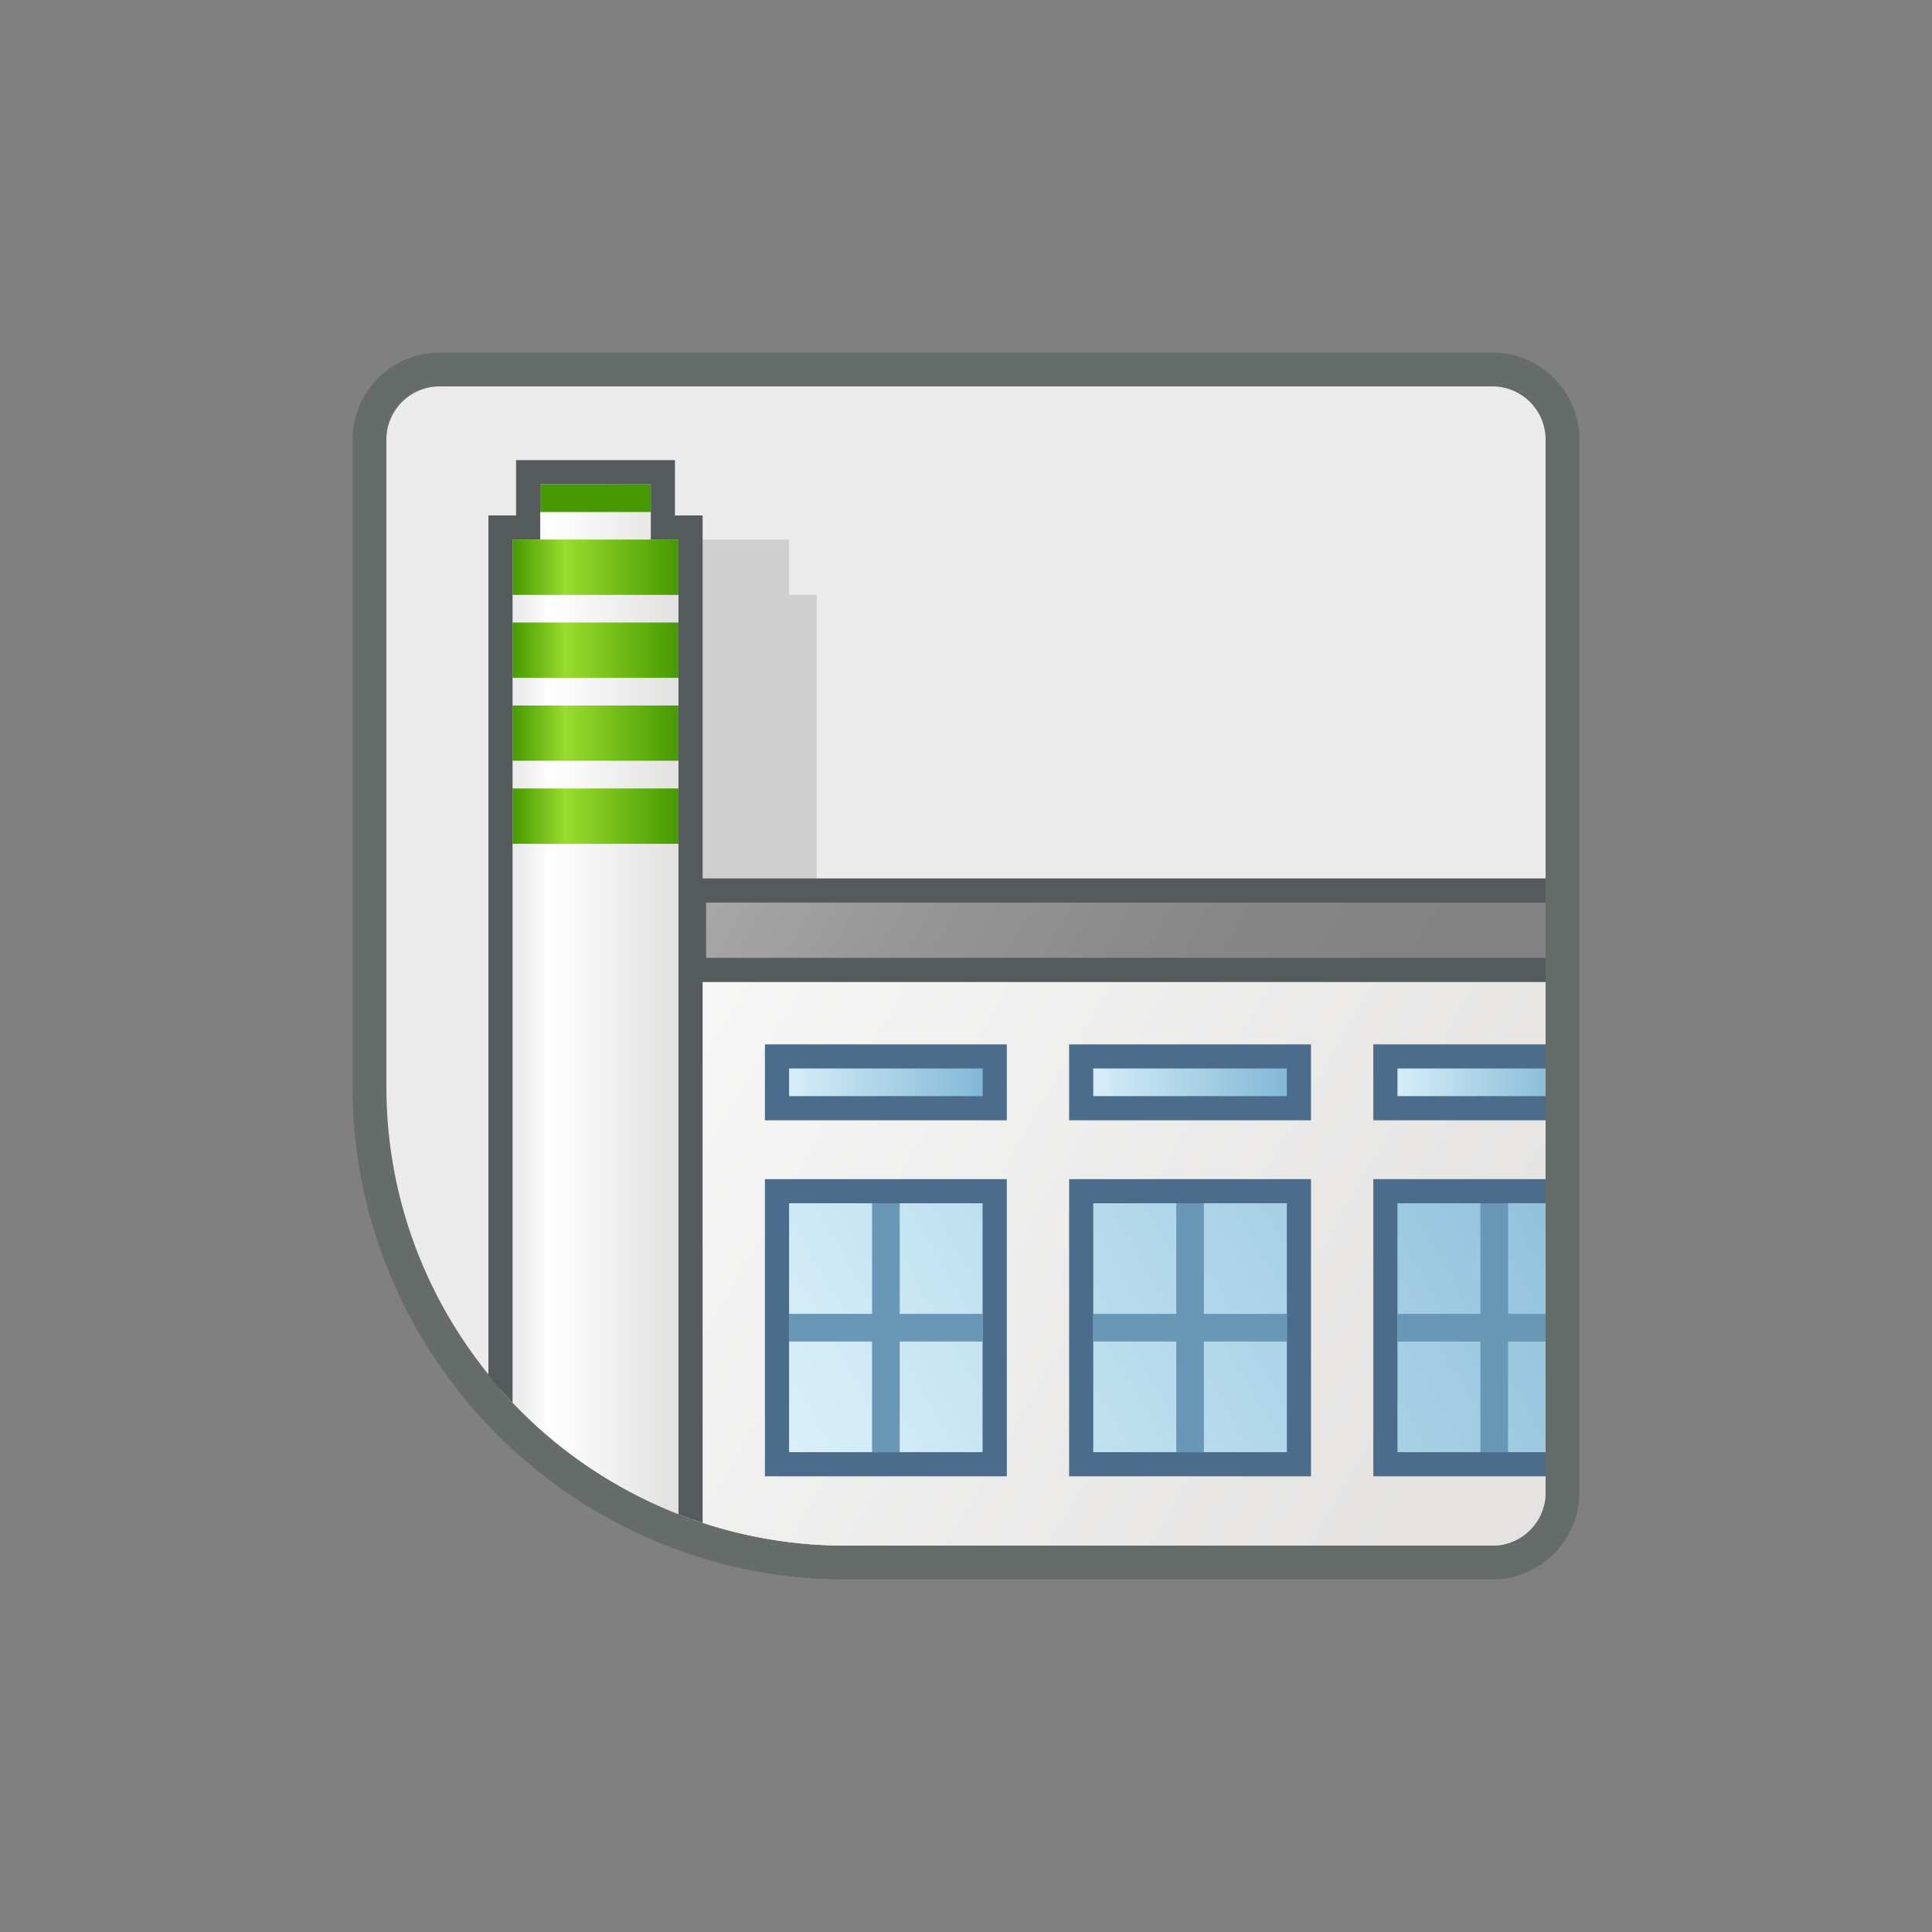 <?xml version="1.0" encoding="UTF-8"?>
<svg xmlns="http://www.w3.org/2000/svg" xmlns:xlink="http://www.w3.org/1999/xlink" id="Ebene_1" data-name="Ebene 1" viewBox="0 0 800 800">
  <rect x="0" y="0" width="800" height="800" fill="#808080" stroke="none"/>
  <defs>
    <style>.cls-1{fill:none;}.cls-2{fill:#ebebeb;}.cls-3{fill:#656c6a;}.cls-4{clip-path:url(#clip-path);}.cls-5{fill:#323232;isolation:isolate;opacity:0.15;}.cls-6{fill:url(#Unbenannter_Verlauf_184);}.cls-7{fill:url(#Unbenannter_Verlauf_183);}.cls-8{fill:#4b6d8b;}.cls-9{fill:url(#Unbenannter_Verlauf_183-2);}.cls-10{fill:url(#Unbenannter_Verlauf_183-3);}.cls-11{fill:url(#Unbenannter_Verlauf_183-4);}.cls-12{fill:#6997b6;}.cls-13{fill:url(#Unbenannter_Verlauf_182);}.cls-14{fill:#555b5d;}.cls-15{fill:url(#Unbenannter_Verlauf_181);}.cls-16{fill:#469900;}.cls-17{fill:url(#Unbenannter_Verlauf_9);}.cls-18{fill:url(#Unbenannter_Verlauf_9-2);}.cls-19{fill:url(#Unbenannter_Verlauf_9-3);}.cls-20{fill:url(#Unbenannter_Verlauf_9-4);}</style>
    <clipPath id="clip-path">
      <path class="cls-1" d="M182,160H618a22,22,0,0,1,22,22V618a22,22,0,0,1-22,22H350A190,190,0,0,1,160,450V182A22,22,0,0,1,182,160Z"></path>
    </clipPath>
    <linearGradient id="Unbenannter_Verlauf_184" x1="145.73" y1="6974.61" x2="597.34" y2="6713.86" gradientTransform="matrix(1, 0, 0, -1, 0, 7314)" gradientUnits="userSpaceOnUse">
      <stop offset="0" stop-color="#fff"></stop>
      <stop offset="1" stop-color="#e4e3e2"></stop>
    </linearGradient>
    <linearGradient id="Unbenannter_Verlauf_183" x1="321.74" y1="448.16" x2="411.9" y2="448.16" gradientUnits="userSpaceOnUse">
      <stop offset="0" stop-color="#dbf1fb"></stop>
      <stop offset="1" stop-color="#7db5d3"></stop>
    </linearGradient>
    <linearGradient id="Unbenannter_Verlauf_183-2" x1="447.7" y1="448.16" x2="537.86" y2="448.16" xlink:href="#Unbenannter_Verlauf_183"></linearGradient>
    <linearGradient id="Unbenannter_Verlauf_183-3" x1="573.66" y1="448.16" x2="652.37" y2="448.16" xlink:href="#Unbenannter_Verlauf_183"></linearGradient>
    <linearGradient id="Unbenannter_Verlauf_183-4" x1="338.59" y1="635.49" x2="703.4" y2="424.87" xlink:href="#Unbenannter_Verlauf_183"></linearGradient>
    <linearGradient id="Unbenannter_Verlauf_182" x1="279.38" y1="7038.8" x2="567.36" y2="6872.54" gradientTransform="matrix(1, 0, 0, -1, 0, 7314)" gradientUnits="userSpaceOnUse">
      <stop offset="0" stop-color="#b5b5b5"></stop>
      <stop offset="0.08" stop-color="#aeaeae"></stop>
      <stop offset="0.42" stop-color="#969696"></stop>
      <stop offset="0.74" stop-color="#878787"></stop>
      <stop offset="1" stop-color="#828282"></stop>
    </linearGradient>
    <linearGradient id="Unbenannter_Verlauf_181" x1="215.84" y1="6898.19" x2="276.1" y2="6898.19" gradientTransform="matrix(1, 0, 0, -1, 0, 7314)" gradientUnits="userSpaceOnUse">
      <stop offset="0" stop-color="#ececec"></stop>
      <stop offset="0.2" stop-color="#fff"></stop>
      <stop offset="1" stop-color="#e4e3e2"></stop>
    </linearGradient>
    <linearGradient id="Unbenannter_Verlauf_9" x1="212.24" y1="7044.77" x2="280.94" y2="7044.77" gradientTransform="matrix(1, 0, 0, -1, 0, 7314)" gradientUnits="userSpaceOnUse">
      <stop offset="0" stop-color="#469900"></stop>
      <stop offset="0.32" stop-color="#99dc2e"></stop>
      <stop offset="1" stop-color="#469900"></stop>
    </linearGradient>
    <linearGradient id="Unbenannter_Verlauf_9-2" x1="212.24" y1="7079.12" x2="280.94" y2="7079.12" xlink:href="#Unbenannter_Verlauf_9"></linearGradient>
    <linearGradient id="Unbenannter_Verlauf_9-3" x1="212.24" y1="6976.06" x2="280.94" y2="6976.06" xlink:href="#Unbenannter_Verlauf_9"></linearGradient>
    <linearGradient id="Unbenannter_Verlauf_9-4" x1="212.24" y1="7010.42" x2="280.94" y2="7010.42" xlink:href="#Unbenannter_Verlauf_9"></linearGradient>
  </defs>
  <path class="cls-2" d="M350,647A197.55,197.55,0,0,1,153,450V182a29,29,0,0,1,29-29H618a29,29,0,0,1,29,29V618a29,29,0,0,1-29,29Z"></path>
  <path class="cls-3" d="M618,160a22.06,22.06,0,0,1,22,22V618a22.06,22.06,0,0,1-22,22H350c-104.5,0-190-85.5-190-190V182a22.06,22.06,0,0,1,22-22H618m0-14H182a36,36,0,0,0-36,36V450a201.54,201.54,0,0,0,16.11,79.25A205.77,205.77,0,0,0,270.75,637.89,201.54,201.54,0,0,0,350,654H618a36,36,0,0,0,36-36V182a36,36,0,0,0-36-36Z"></path>
  <g class="cls-4">
    <path class="cls-5" d="M338.2,406.64V246.33H326.74v-22.9H258v22.9H246.59V617a182.16,182.16,0,0,0,80.15,18.66H624.47a22.9,22.9,0,0,0,22.9-22.9V406.64Z"></path>
    <path class="cls-6" d="M286.39,404.09V632.77c27.24,4.48,17.14,32.91,40.35,32.91H624.47c12.64,0,22.9,1.12,22.9-9.85V404.09Z"></path>
    <rect class="cls-7" x="321.74" y="437.44" width="90.16" height="21.45"></rect>
    <path class="cls-8" d="M406.9,442.44v11.45H326.74V442.44H406.9m10-10H316.74v31.45H416.9V432.44Z"></path>
    <rect class="cls-9" x="447.7" y="437.44" width="90.16" height="21.45"></rect>
    <path class="cls-8" d="M532.86,442.44v11.45H452.7V442.44h80.16m10-10H442.7v31.45H542.86V432.44Z"></path>
    <rect class="cls-10" x="573.66" y="437.44" width="78.71" height="21.45"></rect>
    <path class="cls-8" d="M647.37,442.44v11.45H578.66V442.44h68.71m10-10H568.66v31.45h88.71V432.44Z"></path>
    <path class="cls-11" d="M573.66,606.31V493.25h78.71V606.31Zm-126,0V493.25h90.16V606.31Zm-126,0V493.25H411.9V606.31Z"></path>
    <path class="cls-8" d="M647.37,498.25V601.31H578.66V498.25h68.71m-114.51,0V601.31H452.7V498.25h80.16m-126,0V601.31H326.74V498.25H406.9m250.47-10H568.66V611.31h88.71V488.25Zm-114.51,0H442.7V611.31H542.86V488.25Zm-126,0H316.74V611.31H416.9V488.25Z"></path>
    <path class="cls-12" d="M406.9,544.05H372.55v-45.8H361.1v45.8H326.74V555.5H361.1v45.81h11.45V555.5H406.9Z"></path>
    <path class="cls-12" d="M532.86,544.05H498.51v-45.8H487.06v45.8H452.7V555.5h34.36v45.81h11.45V555.5h34.35Z"></path>
    <path class="cls-12" d="M647.37,544.05h-22.9v-45.8H613v45.8H578.66V555.5H613v45.81h11.45V555.5h22.9Z"></path>
    <rect class="cls-13" x="287.39" y="368.73" width="364.98" height="32.9"></rect>
    <path class="cls-14" d="M647.37,373.73v22.9h-355v-22.9h355m10-10h-375v42.9h375v-42.9Z"></path>
    <path class="cls-15" d="M279.69,634.49a186.28,186.28,0,0,1-70.58-35.25l-1.87-1.5V218.43h11.45v-22.9h55.8v22.9h11.45V636.1Z"></path>
    <path class="cls-14" d="M269.49,200.53v22.9h11.45V629.65a182.47,182.47,0,0,1-68.7-34.31V223.43h11.45v-22.9h45.8m10-10h-65.8v22.9H202.24V600.14l3.74,3a191.22,191.22,0,0,0,72.47,36.19l12.49,3.22V213.43H279.49v-22.9Z"></path>
    <path class="cls-16" d="M269.49,200.53h-45.8V212h45.8Z"></path>
    <path class="cls-17" d="M280.94,257.78h-68.7v22.9h68.7Z"></path>
    <path class="cls-18" d="M280.94,223.43h-68.7v22.9h68.7Z"></path>
    <path class="cls-19" d="M280.94,326.48h-68.7v22.91h68.7Z"></path>
    <path class="cls-20" d="M280.94,292.13h-68.7V315h68.7Z"></path>
  </g>
</svg>
